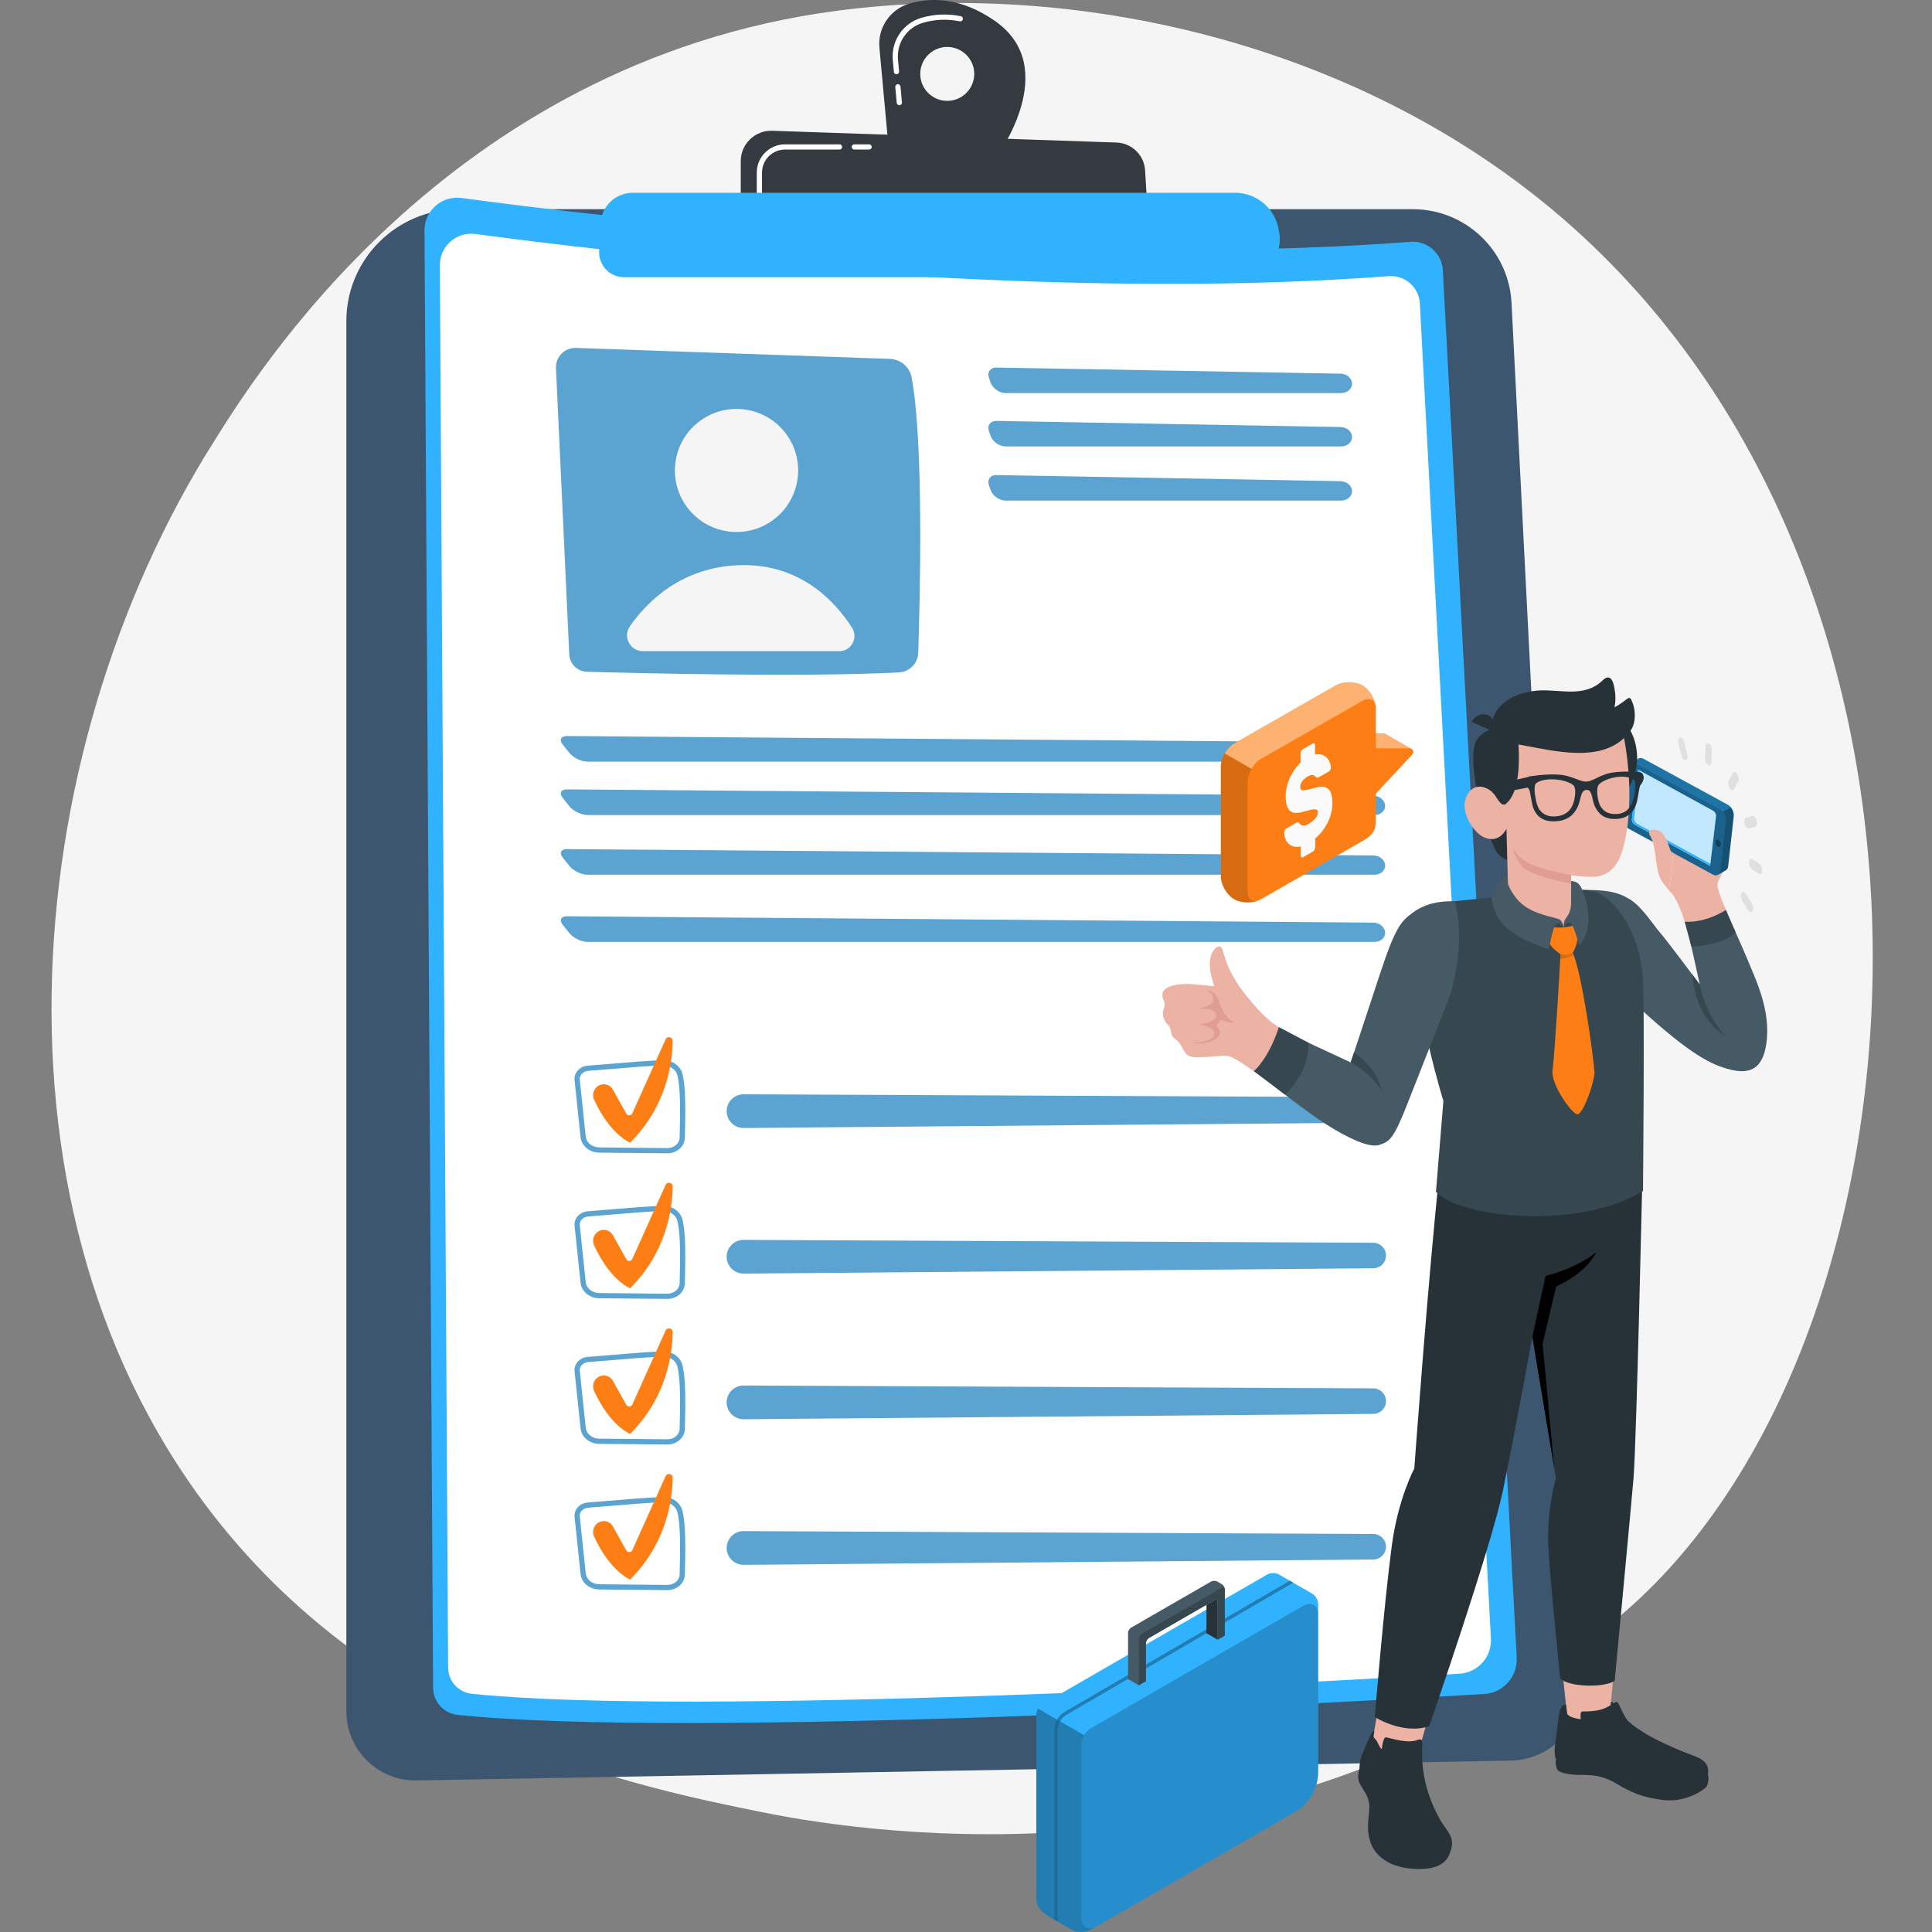 <svg width="300" height="300" viewBox="0 0 300 300" fill="none" xmlns="http://www.w3.org/2000/svg">
<rect x="0" y="0" width="300" height="300" fill="#808080" stroke="none"/>
<g clip-path="url(#clip0_2781_20451)">
<path d="M258.019 244.819C252.212 250.937 246.718 254.883 242.376 258.001C191.346 294.644 130.964 283.962 118.132 281.355C99.182 277.502 62.552 270.057 36.07 238.889C-3.996 191.734 2.242 117.443 33.32 68.401C39.004 59.43 69.033 9.643 130.064 1.659C167 -3.173 210.055 6.572 241.235 32.716C306.683 87.593 302.025 198.454 258.019 244.818V244.819Z" fill="#F5F5F5"/>
<path d="M53.779 49.88C53.779 40.272 61.581 32.484 71.203 32.484H219.378C227.553 32.484 234.294 38.88 234.709 47.031L245.647 261.512C245.973 267.891 240.943 273.271 234.547 273.387L64.719 276.469C58.71 276.579 53.779 271.744 53.779 265.743V49.88Z" fill="#3C5670"/>
<path d="M65.919 35.784C65.901 32.71 68.609 30.332 71.659 30.744C91.894 33.484 161.475 41.956 219.004 37.548C221.627 37.347 223.905 39.332 224.044 41.955L235.513 257.392C235.671 260.347 233.411 262.873 230.453 263.047C206.257 264.477 106.611 270.003 71.07 266.287C68.907 266.06 67.265 264.242 67.252 262.071L65.919 35.784Z" fill="#30B2FF"/>
<path d="M68.302 41.183C68.285 38.225 70.89 35.935 73.827 36.332C93.299 38.969 160.261 47.123 215.624 42.88C218.149 42.687 220.34 44.597 220.474 47.122L231.511 254.447C231.662 257.29 229.488 259.721 226.641 259.889C203.357 261.265 107.463 266.583 73.259 263.007C71.177 262.79 69.598 261.04 69.585 258.949L68.302 41.183Z" fill="white"/>
<path d="M86.329 57.168L88.397 101.616C88.466 103.094 89.662 104.269 91.143 104.312C99.388 104.544 125.08 105.169 139.588 104.414C141.229 104.329 142.527 103.003 142.581 101.363C142.858 93.027 143.463 68.765 141.56 58.624C141.253 56.985 139.843 55.785 138.174 55.727L89.44 54.025C87.682 53.964 86.247 55.413 86.329 57.167V57.168Z" fill="#5BA4D1"/>
<path d="M123.682 75.249C124.896 70.112 121.71 64.966 116.566 63.754C111.421 62.542 106.267 65.723 105.052 70.859C103.838 75.995 107.024 81.141 112.169 82.353C117.313 83.566 122.468 80.385 123.682 75.249Z" fill="#F5F5F5"/>
<path d="M99.834 101.112H130.324C132.193 101.112 133.313 99.052 132.307 97.479C129.718 93.433 124.299 87.489 114.915 87.757C105.87 88.016 100.51 93.384 97.814 97.235C96.67 98.869 97.837 101.112 99.834 101.112Z" fill="#F5F5F5"/>
<path d="M208.255 61.037C209.21 61.037 209.971 60.366 209.948 59.545C209.924 58.725 209.123 58.04 208.169 58.024L154.728 57.073C153.774 57.056 153.251 57.778 153.569 58.678L153.824 59.403C154.142 60.303 155.182 61.038 156.137 61.038H208.255V61.037Z" fill="#5BA4D1"/>
<path d="M154.727 65.359C153.773 65.342 153.25 66.063 153.568 66.963L153.823 67.688C154.141 68.588 155.181 69.323 156.136 69.323H208.254C209.209 69.323 209.97 68.652 209.947 67.832C209.923 67.011 209.122 66.326 208.168 66.31L154.727 65.36V65.359Z" fill="#5BA4D1"/>
<path d="M154.727 73.766C153.773 73.749 153.25 74.471 153.568 75.37L153.823 76.095C154.141 76.995 155.181 77.731 156.136 77.731H208.254C209.209 77.731 209.97 77.059 209.947 76.239C209.923 75.418 209.122 74.734 208.168 74.718L154.727 73.767V73.766Z" fill="#5BA4D1"/>
<path d="M213.445 118.272C214.4 118.272 215.137 117.6 215.083 116.78C215.029 115.959 214.203 115.283 213.248 115.276L88.05 114.291C87.095 114.283 86.8 114.887 87.396 115.633L88.419 116.916C89.014 117.661 90.281 118.272 91.236 118.272H213.446H213.445Z" fill="#5BA4D1"/>
<path d="M88.05 122.576C87.095 122.568 86.8 123.173 87.396 123.918L88.419 125.201C89.014 125.947 90.281 126.557 91.236 126.557H213.446C214.401 126.557 215.138 125.886 215.084 125.065C215.03 124.245 214.205 123.568 213.249 123.561L88.052 122.576H88.05Z" fill="#5BA4D1"/>
<path d="M88.05 131.848C87.095 131.84 86.8 132.444 87.396 133.19L88.419 134.472C89.014 135.218 90.281 135.828 91.236 135.828H213.446C214.401 135.828 215.138 135.157 215.084 134.337C215.03 133.516 214.205 132.839 213.249 132.833L88.052 131.848H88.05Z" fill="#5BA4D1"/>
<path d="M88.05 142.278C87.095 142.27 86.8 142.875 87.396 143.62L88.419 144.903C89.014 145.649 90.281 146.259 91.236 146.259H213.446C214.401 146.259 215.138 145.588 215.084 144.767C215.03 143.947 214.205 143.27 213.249 143.263L88.052 142.278H88.05Z" fill="#5BA4D1"/>
<path d="M103.642 179.083H103.613L93.047 178.982C91.537 178.967 90.291 177.931 90.148 176.57L89.219 167.718C89.165 167.199 89.326 166.685 89.673 166.272C90.062 165.81 90.652 165.519 91.29 165.475C92.18 165.414 93.435 165.307 94.762 165.195C97.557 164.957 101.035 164.662 102.992 164.637C104.412 164.631 105.616 165.469 105.951 166.704C106.501 168.735 106.453 172.582 106.348 176.679C106.315 178.01 105.103 179.083 103.642 179.083ZM91.346 166.284C90.926 166.313 90.543 166.499 90.295 166.793C90.09 167.037 89.995 167.336 90.026 167.633L90.954 176.485C91.055 177.436 91.957 178.161 93.054 178.172L103.62 178.273H103.641C104.665 178.273 105.512 177.553 105.535 176.659C105.639 172.623 105.687 168.842 105.166 166.915C104.932 166.052 104.032 165.451 103.001 165.448C101.073 165.472 97.611 165.766 94.83 166.003C93.499 166.115 92.242 166.222 91.346 166.284Z" fill="#5BA4D1"/>
<path d="M112.922 173.206C113.228 174.364 114.282 175.167 115.482 175.157L213.248 174.325C214.354 174.316 215.239 173.404 215.215 172.301C215.192 171.228 214.316 170.368 213.241 170.364L115.472 169.919C113.746 169.911 112.483 171.54 112.923 173.207L112.922 173.206Z" fill="#5BA4D1"/>
<path d="M92.933 168.586C93.718 168.126 94.727 168.401 95.171 169.194L97.255 172.924C97.463 173.297 98.009 173.273 98.185 172.884L103.354 161.393C103.612 160.82 104.467 161.014 104.458 161.643C104.405 165.157 103.472 171.838 97.847 177.43C97.847 177.43 94.747 176.227 92.251 170.754C91.89 169.964 92.184 169.026 92.934 168.586H92.933Z" fill="#FD7E14"/>
<path d="M103.642 201.694H103.613L93.047 201.593C91.537 201.578 90.291 200.542 90.148 199.181L89.219 190.329C89.165 189.81 89.326 189.296 89.673 188.882C90.062 188.42 90.652 188.13 91.29 188.086C92.18 188.025 93.435 187.918 94.762 187.806C97.557 187.568 101.035 187.272 102.992 187.248C103.005 187.248 103.02 187.248 103.034 187.248C104.423 187.248 105.619 188.093 105.951 189.314C106.501 191.346 106.453 195.192 106.348 199.29C106.315 200.621 105.103 201.694 103.642 201.694ZM91.346 188.895C90.926 188.924 90.543 189.11 90.295 189.404C90.09 189.648 89.995 189.946 90.026 190.244L90.954 199.096C91.055 200.046 91.957 200.771 93.054 200.783L103.62 200.884H103.641C104.665 200.884 105.512 200.163 105.535 199.269C105.639 195.234 105.687 191.453 105.166 189.526C104.932 188.663 104.019 188.042 103.001 188.058C101.073 188.082 97.612 188.377 94.83 188.613C93.499 188.726 92.242 188.833 91.346 188.895Z" fill="#5BA4D1"/>
<path d="M112.922 195.816C113.228 196.975 114.282 197.778 115.482 197.768L213.248 196.936C214.354 196.926 215.239 196.015 215.215 194.912C215.192 193.839 214.316 192.979 213.241 192.974L115.472 192.53C113.746 192.522 112.483 194.151 112.923 195.817L112.922 195.816Z" fill="#5BA4D1"/>
<path d="M92.933 191.196C93.718 190.736 94.727 191.01 95.171 191.803L97.255 195.534C97.463 195.907 98.009 195.883 98.185 195.493L103.354 184.003C103.612 183.43 104.467 183.624 104.458 184.252C104.405 187.766 103.472 194.448 97.847 200.039C97.847 200.039 94.747 198.836 92.251 193.364C91.89 192.573 92.184 191.636 92.934 191.196H92.933Z" fill="#FD7E14"/>
<path d="M103.642 224.304H103.613L93.047 224.203C91.537 224.189 90.291 223.151 90.148 221.79L89.219 212.939C89.165 212.419 89.326 211.905 89.673 211.492C90.062 211.03 90.652 210.739 91.29 210.695C92.18 210.634 93.435 210.528 94.762 210.415C97.557 210.177 101.035 209.882 102.992 209.858C103.005 209.858 103.02 209.858 103.034 209.858C104.423 209.858 105.619 210.702 105.951 211.924C106.501 213.956 106.453 217.802 106.348 221.9C106.315 223.23 105.103 224.304 103.642 224.304ZM91.346 211.504C90.926 211.533 90.543 211.719 90.295 212.013C90.09 212.257 89.995 212.556 90.026 212.855L90.954 221.707C91.055 222.657 91.957 223.382 93.054 223.392L103.62 223.493H103.641C104.665 223.493 105.512 222.773 105.535 221.879C105.639 217.843 105.687 214.062 105.166 212.135C104.932 211.272 104.019 210.648 103.001 210.668C101.073 210.692 97.612 210.986 94.83 211.223C93.499 211.335 92.242 211.442 91.346 211.504Z" fill="#5BA4D1"/>
<path d="M112.922 218.427C113.228 219.585 114.282 220.389 115.482 220.378L213.248 219.546C214.354 219.537 215.239 218.626 215.215 217.523C215.192 216.449 214.316 215.59 213.241 215.585L115.472 215.14C113.746 215.132 112.483 216.762 112.923 218.428L112.922 218.427Z" fill="#5BA4D1"/>
<path d="M92.933 213.806C93.718 213.347 94.727 213.621 95.171 214.414L97.255 218.144C97.463 218.518 98.009 218.494 98.185 218.104L103.354 206.614C103.612 206.04 104.467 206.234 104.458 206.863C104.405 210.377 103.472 217.058 97.847 222.65C97.847 222.65 94.747 221.447 92.251 215.975C91.89 215.184 92.184 214.246 92.934 213.806H92.933Z" fill="#FD7E14"/>
<path d="M103.642 246.914H103.613L93.047 246.813C91.537 246.799 90.291 245.762 90.148 244.401L89.219 235.549C89.165 235.03 89.326 234.516 89.673 234.102C90.062 233.641 90.652 233.35 91.29 233.306C92.18 233.245 93.435 233.138 94.762 233.026C97.557 232.788 101.035 232.493 102.992 232.468C103.005 232.468 103.02 232.468 103.034 232.468C104.423 232.468 105.619 233.313 105.951 234.535C106.501 236.566 106.453 240.412 106.348 244.51C106.315 245.841 105.103 246.914 103.642 246.914ZM91.346 234.115C90.926 234.144 90.543 234.33 90.295 234.624C90.09 234.868 89.995 235.167 90.026 235.465L90.954 244.317C91.055 245.268 91.957 245.993 93.054 246.003L103.62 246.104H103.641C104.665 246.104 105.512 245.384 105.535 244.49C105.639 240.454 105.687 236.673 105.166 234.746C104.932 233.883 104.019 233.257 103.001 233.279C101.073 233.303 97.612 233.597 94.83 233.834C93.499 233.946 92.242 234.053 91.346 234.115Z" fill="#5BA4D1"/>
<path d="M112.922 241.038C113.228 242.196 114.282 242.999 115.482 242.989L213.248 242.157C214.354 242.148 215.239 241.236 215.215 240.133C215.192 239.06 214.316 238.2 213.241 238.196L115.472 237.751C113.746 237.743 112.483 239.373 112.923 241.039L112.922 241.038Z" fill="#5BA4D1"/>
<path d="M92.933 236.417C93.718 235.957 94.727 236.232 95.171 237.025L97.255 240.755C97.463 241.128 98.009 241.104 98.185 240.715L103.354 229.224C103.612 228.651 104.467 228.845 104.458 229.474C104.405 232.988 103.472 239.669 97.847 245.261C97.847 245.261 94.747 244.058 92.251 238.585C91.89 237.795 92.184 236.857 92.934 236.417H92.933Z" fill="#FD7E14"/>
<path d="M154.48 3.24C149.128 -0.477 144.473 -0.404 141.198 0.562C138.21 1.442 136.273 4.323 136.557 7.421L137.97 22.817L154.783 24.306C154.783 24.306 164.979 10.53 154.481 3.24H154.48ZM147.087 15.662C144.773 15.662 142.895 13.787 142.895 11.476C142.895 9.165 144.773 7.291 147.087 7.291C149.402 7.291 151.279 9.165 151.279 11.476C151.279 13.787 149.402 15.662 147.087 15.662Z" fill="#343A40"/>
<path d="M139.65 16.34C139.443 16.34 139.265 16.182 139.246 15.972L139.02 13.52C138.999 13.296 139.164 13.1 139.387 13.079C139.615 13.057 139.809 13.223 139.828 13.446L140.053 15.898C140.073 16.121 139.909 16.318 139.685 16.338C139.673 16.34 139.66 16.34 139.648 16.34H139.65ZM139.209 11.535C139.002 11.535 138.825 11.377 138.805 11.167L138.633 9.306C138.363 6.354 140.223 3.607 143.056 2.771C145.062 2.18 147.13 2.096 149.2 2.52C149.419 2.565 149.561 2.778 149.515 2.998C149.47 3.216 149.257 3.356 149.036 3.313C147.097 2.916 145.162 2.996 143.285 3.548C140.822 4.275 139.206 6.665 139.44 9.232L139.611 11.094C139.631 11.316 139.467 11.513 139.244 11.534C139.231 11.535 139.218 11.535 139.206 11.535H139.209Z" fill="white"/>
<path d="M115.024 32.767V25.026C115.024 22.354 117.242 20.213 119.917 20.305L173.373 22.134C175.745 22.215 177.666 24.084 177.809 26.45L178.255 33.887L115.024 32.766V32.767Z" fill="#343A40"/>
<path d="M134.957 23.222H132.659C132.434 23.222 132.253 23.04 132.253 22.817C132.253 22.594 132.435 22.413 132.659 22.413H134.957C135.182 22.413 135.362 22.594 135.362 22.817C135.362 23.04 135.18 23.222 134.957 23.222Z" fill="white"/>
<path d="M117.917 30.336C117.693 30.336 117.512 30.155 117.512 29.932V26.8C117.512 24.38 119.484 22.413 121.907 22.413H130.359C130.583 22.413 130.764 22.594 130.764 22.817C130.764 23.04 130.582 23.222 130.359 23.222H121.907C119.93 23.222 118.324 24.827 118.324 26.799V29.93C118.324 30.154 118.142 30.335 117.919 30.335L117.917 30.336Z" fill="white"/>
<path d="M93.243 34.721C93.372 32.04 95.587 29.934 98.275 29.934L191.752 29.932C195.113 29.932 197.987 32.346 198.56 35.653L198.639 36.109C199.268 39.732 196.474 43.044 192.792 43.044H96.89C94.687 43.044 92.93 41.204 93.036 39.007L93.242 34.721H93.243Z" fill="#30B2FF"/>
<g clip-path="url(#clip1_2781_20451)">
<path d="M215.116 113.946C215.034 113.897 214.935 113.869 214.83 113.869H209.599L207.44 115.115V122.593L209.599 121.347L211.468 119.195V124.476L213.627 123.23L219.292 117.141C219.545 116.85 219.435 116.439 219.144 116.274C219.061 116.224 215.407 114.122 215.116 113.952V113.946Z" fill="#FD7E14"/>
<path opacity="0.4" d="M215.116 113.946C215.034 113.897 214.935 113.869 214.83 113.869H209.599L207.44 115.115V122.593L209.599 121.347L211.468 119.195V124.476L213.627 123.23L219.292 117.141C219.545 116.85 219.435 116.439 219.144 116.274C219.061 116.224 215.407 114.122 215.116 113.952V113.946Z" fill="white"/>
<path d="M211.462 124.476L213.622 123.23L219.287 117.141C219.606 116.773 219.342 116.197 218.853 116.197H213.622L211.462 117.443V124.476Z" fill="#FD7E14"/>
<path d="M213.644 110.021C213.644 108.698 212.715 107.089 211.567 106.43C210.418 105.771 208.561 105.771 207.413 106.43L191.643 115.45C190.495 116.109 189.566 117.718 189.566 119.041V136.049C189.566 137.372 190.495 138.981 191.643 139.64C192.791 140.299 194.649 140.299 195.797 139.64L211.759 130.482C213.622 129.423 213.644 128.352 213.644 127.029V110.021Z" fill="#FD7E14"/>
<path opacity="0.15" d="M189.571 136.049C189.571 137.372 190.5 138.981 191.648 139.64C192.687 140.233 194.297 140.293 195.445 139.81C194.467 140.178 193.725 139.623 193.725 138.437V121.429C193.725 120.77 193.956 120.035 194.335 119.387L190.187 116.993C189.813 117.641 189.577 118.377 189.577 119.035V136.044L189.571 136.049Z" fill="black"/>
<path opacity="0.4" d="M213.572 109.433C213.331 108.555 212.528 108.275 211.567 108.824L195.797 117.844C195.226 118.173 194.704 118.733 194.336 119.392L190.187 117.004C190.566 116.345 191.077 115.785 191.649 115.456L207.413 106.436C208.567 105.777 210.424 105.777 211.567 106.436C212.545 106.996 213.369 108.253 213.572 109.433Z" fill="white"/>
<path d="M204.22 117.163C204.583 117.092 204.913 117.097 205.209 117.18C205.506 117.262 205.759 117.405 205.968 117.597C206.177 117.795 206.341 118.031 206.462 118.305C206.583 118.585 206.649 118.882 206.655 119.2C206.655 119.31 206.627 119.425 206.578 119.535C206.523 119.645 206.468 119.722 206.402 119.76L204.814 120.677C204.698 120.743 204.611 120.77 204.539 120.759C204.473 120.748 204.402 120.715 204.325 120.655C204.303 120.633 204.264 120.595 204.209 120.534C204.155 120.479 204.083 120.43 203.984 120.391C203.885 120.353 203.764 120.342 203.622 120.359C203.479 120.375 203.297 120.441 203.089 120.562C202.935 120.65 202.786 120.748 202.649 120.864C202.506 120.973 202.385 121.1 202.275 121.226C202.165 121.358 202.078 121.506 202.006 121.671C201.94 121.835 201.902 122.011 201.902 122.198C201.902 122.384 201.94 122.516 202.017 122.599C202.094 122.681 202.22 122.719 202.402 122.719C202.583 122.719 202.825 122.686 203.122 122.609C203.418 122.538 203.792 122.439 204.237 122.319C204.682 122.198 205.067 122.148 205.402 122.17C205.731 122.192 206.006 122.297 206.232 122.483C206.451 122.67 206.622 122.95 206.726 123.312C206.836 123.68 206.891 124.152 206.891 124.734C206.891 125.256 206.825 125.772 206.699 126.282C206.567 126.793 206.385 127.282 206.155 127.754C205.918 128.226 205.638 128.665 205.308 129.082C204.979 129.5 204.616 129.867 204.22 130.197V131.52C204.22 131.657 204.187 131.794 204.122 131.932C204.056 132.069 203.979 132.162 203.891 132.212L202.303 133.129C202.215 133.178 202.138 133.178 202.072 133.112C202.006 133.052 201.973 132.947 201.973 132.816V131.438C201.583 131.525 201.237 131.531 200.924 131.454C200.61 131.383 200.347 131.245 200.121 131.048C199.902 130.85 199.726 130.603 199.605 130.29C199.484 129.983 199.418 129.637 199.413 129.258C199.413 129.148 199.44 129.033 199.49 128.923C199.539 128.813 199.599 128.736 199.665 128.698L201.253 127.781C201.369 127.715 201.457 127.688 201.517 127.693C201.583 127.699 201.649 127.726 201.709 127.776C201.742 127.809 201.792 127.858 201.852 127.935C201.918 128.012 202.006 128.072 202.11 128.127C202.22 128.182 202.358 128.204 202.523 128.198C202.687 128.187 202.891 128.116 203.133 127.973C203.561 127.726 203.918 127.452 204.204 127.139C204.49 126.831 204.633 126.491 204.633 126.118C204.633 125.931 204.578 125.805 204.473 125.744C204.369 125.678 204.209 125.656 204.001 125.673C203.792 125.689 203.523 125.739 203.193 125.832C202.869 125.92 202.479 126.019 202.039 126.129C201.209 126.337 200.599 126.227 200.215 125.81C199.83 125.393 199.638 124.652 199.638 123.581C199.638 123.148 199.693 122.697 199.797 122.231C199.902 121.764 200.055 121.308 200.253 120.858C200.451 120.408 200.693 119.98 200.979 119.562C201.264 119.151 201.588 118.766 201.951 118.421V117.043C201.951 116.905 201.984 116.768 202.05 116.631C202.116 116.494 202.193 116.4 202.281 116.351L203.869 115.434C203.957 115.385 204.034 115.39 204.1 115.45C204.166 115.511 204.198 115.61 204.198 115.747V117.141L204.22 117.163Z" fill="#FAFAFA"/>
<path d="M160.922 266.241V294.834C160.922 296.217 161.905 297.019 163.103 297.727L166.114 299.468C166.944 299.951 167.411 300.11 168.466 299.929C168.928 299.852 169.702 299.478 170.071 299.27C170.098 299.264 170.115 299.253 170.131 299.237L170.296 299.144L201.055 281.4C203.302 280.104 204.687 277.705 204.687 275.113V249.079C204.687 248.486 204.27 247.762 203.753 247.46L198.615 244.501C198.104 244.199 197.264 244.199 196.753 244.501L161.861 264.633C161.598 264.776 161.367 265.039 161.197 265.325C161.026 265.616 160.922 265.95 160.922 266.241Z" fill="#30B2FF"/>
<g style="mix-blend-mode:multiply" opacity="0.3">
<path d="M160.922 266.241V294.834C160.922 296.217 161.905 297.019 163.103 297.727L166.114 299.468C166.944 299.951 167.411 300.11 168.466 299.929C168.928 299.852 169.702 299.478 170.071 299.27V299.259C168.873 299.819 167.928 299.198 167.928 297.777V270.837C167.928 270.386 168.081 269.887 168.34 269.442L161.197 265.319C161.026 265.61 160.922 265.945 160.922 266.236V266.241Z" fill="black"/>
</g>
<g style="mix-blend-mode:multiply" opacity="0.2">
<path d="M167.927 270.837C167.927 269.942 168.565 268.838 169.34 268.394L202.319 249.37C203.621 248.618 204.687 249.233 204.687 250.737V275.113C204.687 277.705 203.302 280.104 201.055 281.4L170.29 299.149C168.988 299.901 167.922 299.286 167.922 297.782V270.842L167.927 270.837Z" fill="black"/>
</g>
<path d="M200.28 245.461L165.323 265.824C164.323 266.406 163.702 267.488 163.702 268.646V298.073L164.235 298.38V268.646C164.235 267.68 164.757 266.774 165.592 266.285L200.808 245.769L200.275 245.461H200.28Z" fill="#30B2FF"/>
<g style="mix-blend-mode:multiply" opacity="0.4">
<path d="M164.136 267.021C163.856 267.51 163.702 268.07 163.702 268.646V298.073L164.235 298.381V268.646C164.235 268.163 164.367 267.696 164.598 267.285L164.136 267.016V267.021Z" fill="black"/>
</g>
<g style="mix-blend-mode:multiply" opacity="0.3">
<path d="M164.598 267.285C164.834 266.878 165.175 266.527 165.592 266.28L200.808 245.763L200.275 245.456L165.318 265.819C164.818 266.11 164.411 266.527 164.131 267.016" fill="black"/>
</g>
<path d="M187.34 249.184V253.609L189.071 254.608V248.728C189.071 248.426 188.862 248.305 188.599 248.453L187.34 249.178V249.184Z" fill="#263238"/>
<path d="M175.164 253.559V260.729L176.818 261.685L177.933 261.042V255.162C177.933 254.86 178.148 254.493 178.406 254.339L186.846 249.469L188.599 248.459C188.862 248.311 189.071 248.432 189.071 248.734V254.613L190.187 253.971V246.806C190.187 246.774 190.187 246.746 190.181 246.713C190.148 246.433 189.95 246.12 189.714 245.983L189.011 245.577C188.752 245.428 188.324 245.428 188.06 245.577L175.637 252.741C175.373 252.895 175.164 253.263 175.164 253.565V253.559Z" fill="#455A64"/>
<path d="M176.818 254.52V261.69L177.933 261.048V255.168C177.933 254.866 178.148 254.498 178.406 254.344L186.846 249.475L188.598 248.465C188.862 248.316 189.071 248.437 189.071 248.739V254.619L190.186 253.977V246.812C190.186 246.779 190.186 246.752 190.181 246.719C190.137 246.488 189.945 246.406 189.714 246.537L177.29 253.702C177.032 253.856 176.818 254.224 176.818 254.526V254.52Z" fill="#37474F"/>
<path d="M259.837 132.382C260.398 132.069 260.832 128.303 260.381 125.58C259.936 122.856 261.178 122.258 261.727 123.131C262.282 124.004 262.387 124.74 262.387 124.74C262.387 124.74 264.31 125.201 265.694 126.771C267.085 128.341 268.717 130.246 268.013 134.221C267.876 134.99 267.101 136.011 266.711 137.131C266.107 138.871 274.217 152.662 274.217 160.315C274.217 167.969 269.513 166.783 264.87 164.356C259.535 161.567 251.238 152.739 251.238 152.739L247.26 138.361C252.689 138.756 253.326 139.601 256.634 143.746C260.365 148.418 264.222 153.436 264.222 153.436C262.821 147.924 261.414 140.183 259.145 138.273" fill="#ECB3A5"/>
<path d="M246.194 138.185C249.326 138.212 251.079 138.437 253.013 139.601C254.947 140.771 256.557 143.417 257.788 144.839C259.018 146.261 263.947 152.887 263.947 152.887L262.42 145.997L269.222 144.125C269.222 144.125 271.272 148.687 272.601 152.003C273.926 155.319 274.827 158.85 274.222 162.385C273.612 165.921 271.75 166.827 268.75 166.102C265.749 165.383 262.431 163.675 254.947 156.862C247.463 150.043 246.666 149.258 246.666 149.258L246.194 138.185Z" fill="#455A64"/>
<path d="M261.601 143.126L262.629 146.964C262.629 146.964 264.024 147.04 266.464 146.371C268.904 145.701 269.502 144.756 269.502 144.756L268.002 141.292C268.002 141.292 265.03 143.324 261.607 143.126H261.601Z" fill="#37474F"/>
<path d="M263.947 152.887C264.782 156.917 266.837 159.931 268.096 161.013C268.096 161.013 263.332 158.635 262.799 151.35L263.947 152.887Z" fill="#37474F"/>
<path d="M268.299 124.959L255.205 117.828C254.897 117.663 254.606 117.657 254.386 117.795C254.194 117.91 253.419 118.355 253.21 118.464C252.996 118.574 252.842 118.805 252.809 119.134L251.947 126.908C251.875 127.561 252.282 128.347 252.859 128.66L265.953 135.791C266.238 135.945 266.513 135.956 266.722 135.852C266.942 135.742 267.777 135.264 267.997 135.127C268.183 135.006 268.315 134.786 268.348 134.485C268.563 132.536 268.991 128.665 269.211 126.716C269.282 126.063 268.876 125.278 268.299 124.965V124.959Z" fill="#30B2FF"/>
<path opacity="0.35" d="M267.079 125.651L253.985 118.525C253.667 118.349 253.364 118.355 253.145 118.508C253.161 118.492 253.188 118.481 253.21 118.464C253.425 118.355 254.194 117.91 254.392 117.8C254.606 117.663 254.903 117.668 255.205 117.833L268.299 124.965C268.475 125.064 268.634 125.212 268.766 125.376L267.557 126.057C267.557 126.057 267.59 126.096 267.601 126.118C267.458 125.92 267.277 125.761 267.085 125.651H267.079Z" fill="black"/>
<path opacity="0.45" d="M252.864 128.66L265.958 135.791C266.535 136.104 267.062 135.83 267.134 135.176C267.348 133.227 267.777 129.357 267.996 127.408C268.068 126.754 267.661 125.969 267.084 125.656L253.991 118.525C253.414 118.212 252.886 118.486 252.815 119.14L251.952 126.914C251.881 127.567 252.287 128.352 252.864 128.665V128.66Z" fill="black"/>
<path opacity="0.35" d="M266.848 130.427C267.09 130.57 267.255 130.916 267.222 131.196C267.189 131.476 266.969 131.597 266.727 131.459C266.486 131.322 266.321 130.976 266.354 130.691C266.387 130.405 266.607 130.285 266.848 130.427Z" fill="black"/>
<path d="M253.826 128.045C253.584 127.913 253.37 127.507 253.403 127.232L254.32 119.491L266.041 125.909C266.282 126.041 266.497 126.452 266.464 126.721L265.546 134.452L253.826 128.045Z" fill="#30B2FF"/>
<path opacity="0.7" d="M253.826 128.045C253.584 127.913 253.37 127.507 253.403 127.232L254.32 119.491L266.041 125.909C266.282 126.041 266.497 126.452 266.464 126.721L265.546 134.452L253.826 128.045Z" fill="white"/>
<path d="M265.585 134.133L265.546 134.457L253.826 128.045C253.59 127.913 253.375 127.501 253.403 127.232L254.32 119.497L254.606 119.656L253.727 127.073C253.699 127.342 253.914 127.754 254.15 127.885L265.585 134.133Z" fill="#30B2FF"/>
<path opacity="0.55" d="M269.211 126.711C268.997 128.66 268.563 132.536 268.348 134.485C268.315 134.786 268.183 135.012 267.991 135.127C267.777 135.264 266.936 135.742 266.722 135.852C266.705 135.863 266.689 135.868 266.672 135.868C266.914 135.769 267.09 135.528 267.128 135.171C267.343 133.222 267.771 129.351 267.986 127.402C268.041 126.947 267.854 126.431 267.546 126.052L268.76 125.365C269.068 125.744 269.249 126.255 269.205 126.705L269.211 126.711Z" fill="black"/>
<path d="M259.612 132.371C259.194 131.976 259.095 130.762 258.397 129.681C257.595 128.429 255.595 128.649 256.167 129.659C256.738 130.663 256.903 131.569 257.227 134.095C257.557 136.631 258.123 136.845 259.139 138.267L259.826 132.497L259.601 132.376L259.612 132.371Z" fill="#ECB3A5"/>
<path d="M265.238 118.772C264.964 118.596 264.76 118.108 264.782 117.679L264.859 115.95C264.881 115.522 265.118 115.313 265.387 115.483C265.662 115.659 265.865 116.148 265.843 116.576L265.766 118.305C265.744 118.733 265.508 118.942 265.238 118.772Z" fill="#E0E0E0"/>
<path d="M261.519 117.987C261.348 117.877 261.189 117.63 261.107 117.322L260.628 115.472C260.508 115.011 260.612 114.588 260.859 114.522C261.107 114.457 261.403 114.775 261.519 115.236L261.997 117.086C262.118 117.548 262.013 117.97 261.766 118.036C261.683 118.058 261.601 118.036 261.513 117.987H261.519Z" fill="#E0E0E0"/>
<path d="M271.695 141.589C271.612 141.534 271.53 141.446 271.453 141.325L270.541 139.854C270.316 139.486 270.255 138.959 270.409 138.673C270.563 138.388 270.871 138.454 271.096 138.816L272.008 140.288C272.233 140.655 272.294 141.182 272.14 141.468C272.035 141.66 271.865 141.693 271.695 141.583V141.589Z" fill="#E0E0E0"/>
<path d="M273.118 135.67L272.025 134.973C271.75 134.797 271.547 134.309 271.569 133.881C271.59 133.452 271.827 133.244 272.096 133.414L273.189 134.111C273.464 134.287 273.667 134.775 273.646 135.204C273.624 135.632 273.387 135.841 273.118 135.67Z" fill="#E0E0E0"/>
<path d="M271.305 128.583C271.134 128.473 270.975 128.226 270.893 127.918C270.772 127.457 270.876 127.034 271.123 126.969L272.112 126.71C272.36 126.645 272.656 126.969 272.772 127.424C272.893 127.885 272.788 128.308 272.541 128.374L271.552 128.632C271.47 128.654 271.387 128.632 271.299 128.577L271.305 128.583Z" fill="#E0E0E0"/>
<path d="M268.821 122.648C268.739 122.593 268.656 122.505 268.579 122.384C268.354 122.016 268.294 121.489 268.448 121.204L269.063 120.057C269.217 119.771 269.525 119.837 269.75 120.205C269.975 120.573 270.036 121.1 269.882 121.385L269.266 122.533C269.162 122.725 268.992 122.758 268.821 122.648Z" fill="#E0E0E0"/>
<path d="M225.309 287.131C225.105 287.938 224.677 290.222 220.429 290.222C216.182 290.222 213.742 288.482 212.907 286.324C212.072 284.167 212.55 282.569 212.627 280.686C212.704 278.803 211.303 277.606 210.995 276.59C210.539 275.091 211.792 273.033 211.792 273.033L225.314 287.137L225.309 287.131Z" fill="#263238"/>
<path d="M265.156 275.415C265.315 275.531 265.409 276.854 264.958 277.458C264.651 277.875 261.799 279.939 258.282 279.511C254.766 279.083 253.051 278.166 251.04 276.986C248.985 275.772 247.568 275.597 245.474 275.608C243.447 275.613 241.952 275.218 241.776 274.696C241.474 273.774 241.452 273.186 241.897 273.197L265.156 275.421V275.415Z" fill="#263238"/>
<path d="M213.204 269.942C213.204 273.812 220.622 274.52 220.435 271.402L223.017 262.354L214.632 261.465L213.198 269.936L213.204 269.942Z" fill="#ECB3A5"/>
<path d="M225.27 285.199C224.995 284.463 224.056 283.332 223.666 282.646C221.638 279.083 220.594 275.119 220.852 270.996C220.869 270.771 220.896 270.332 220.693 270.167C220.479 269.991 220.237 270.161 219.984 270.227C219.984 270.227 219.979 270.216 219.973 270.216C219.973 270.216 219.973 270.227 219.973 270.233C219.655 270.321 219.226 270.408 218.633 270.392C217.133 270.353 215.545 269.777 215.171 269.777C214.88 269.777 214.671 270.65 214.561 271.616C214.083 271.21 214.001 270.529 213.583 270.079C213.358 269.837 213.248 269.815 213.297 269.475C213.33 269.255 213.374 269.052 213.407 268.833C213.044 268.668 212.522 270.079 212.061 271.144C211.522 272.379 210.874 273.763 211.198 275.141C211.38 275.904 211.759 276.607 212.099 277.315C212.682 278.539 213.16 279.857 213.105 281.207C213.083 281.8 212.957 282.388 212.957 282.981C212.968 285.05 214.138 286.835 216.012 287.713C218.446 288.855 222.281 289.256 224.77 287.79C225.638 287.274 225.556 285.929 225.281 285.193L225.27 285.199Z" fill="#263238"/>
<path d="M243.375 266.785C245.474 268.289 247.408 268.476 249.875 267.241L251.117 254.042H242.045L243.375 266.785Z" fill="#ECB3A5"/>
<path d="M223.512 182.182C221.836 197.538 219.611 228.036 219.611 228.036C219.611 228.036 217.094 232.653 216.111 240.065C214.896 249.211 213.473 266.615 213.473 266.615C213.473 266.615 217.759 269.398 221.918 268.053C221.918 268.053 231.446 240.581 233.347 231.571C235.007 223.71 237.941 207.569 237.941 207.569L241.617 229.54C241.617 229.54 240.172 234.102 240.43 240.246C240.606 244.479 242.276 260.652 242.276 260.652C243.656 261.954 248.958 262.129 250.727 261.004C250.727 261.004 253.271 234.069 253.645 229.628C254.134 223.781 255.041 181.831 255.041 181.831L223.512 182.177V182.182Z" fill="#263238"/>
<path d="M237.946 207.569L239.996 198.12C239.996 198.12 244.578 197.077 247.853 194.453C247.853 194.453 246.655 197.467 241.633 199.773L239.54 208.623L241.342 228.036L237.946 207.569Z" fill="black"/>
<path d="M263.354 272.775C259.881 271.479 256.502 269.958 254.365 268.459C253.766 268.037 253.304 267.685 252.919 267.35C252.035 266.467 251.496 264.534 251.112 264.314C250.985 264.243 250.809 264.331 250.557 264.485C250.414 264.331 250.282 264.243 250.15 264.243L250.101 264.776C249.568 265.105 248.809 265.506 247.721 265.643C245.595 265.912 245.507 265.489 245.441 266.181C245.425 266.351 245.425 266.626 245.452 266.955C244.32 266.812 243.414 266.478 243.348 266.055L243.161 264.693C242.034 264.633 242.034 266.648 241.749 268.915C241.518 270.754 241.128 272.094 241.683 273.417C243.436 274.839 246.419 274.367 248.139 274.581C250.568 274.888 251.766 276.634 255.167 277.666C260.65 279.335 263.991 277.051 264.969 276.069C265.596 274.844 265.233 273.483 263.343 272.775H263.354Z" fill="#263238"/>
<path d="M236.568 138.728C232.271 139.382 227.364 139.722 224.353 140.134C221.067 140.584 219.891 143.263 219.891 148.891C219.891 157.164 224.128 170.966 224.128 170.966L222.974 185.07C226.825 189.188 245.282 190.989 255.123 184.955C255.123 184.955 255.387 156.89 255.123 152.163C254.656 143.834 249.843 138.514 246.766 138.278C246.766 138.278 243.952 137.614 236.568 138.734V138.728Z" fill="#37474F"/>
<path d="M242.309 148.166C242.238 150.104 241.397 163.966 241.079 166.179C240.76 168.391 244.178 173.085 244.952 173.031C245.727 172.976 247.26 169.144 247.601 166.684C247.408 163.648 245.628 151.196 244.221 147.935L242.309 148.166Z" fill="#FD7E14"/>
<path opacity="0.15" d="M244.331 148.199C244.298 148.105 244.26 148.018 244.227 147.935L242.315 148.166C242.309 148.325 242.298 148.578 242.282 148.891C243.062 148.891 244.068 148.479 244.331 148.199Z" fill="black"/>
<path d="M241.331 143.993C242.881 144.175 244.205 143.741 244.205 143.741C244.205 143.741 244.733 144.817 244.952 145.844C244.952 145.844 244.848 146.859 244.222 147.935C244.222 147.935 243.491 148.484 242.309 148.166C242.309 148.166 241.057 147.293 240.645 146.601C240.798 145.866 241.112 144.284 241.331 143.993Z" fill="#FD7E14"/>
<path d="M232.413 113.013C232.413 113.013 230.062 113.342 229.193 115.115C228.441 116.658 228.715 120.38 229.715 124.438C230.716 128.495 231.661 130.938 232.249 132.063C232.836 133.183 234.045 133.502 234.045 133.502L233.93 128.687L233.754 125.333C233.754 125.333 235.908 122.39 236.144 119.985C236.446 116.883 235.798 115.615 235.798 115.615L232.413 113.018V113.013Z" fill="#263238"/>
<path d="M231.858 113.6L228.54 112.085C229.012 111.097 230.133 110.636 231.051 111.058C231.968 111.481 232.325 112.617 231.858 113.606V113.6Z" fill="#263238"/>
<path d="M236.215 117.668C236.232 122.631 240.27 126.645 245.243 126.628C250.21 126.612 254.227 122.577 254.211 117.608C254.194 112.645 250.155 108.632 245.183 108.648C240.216 108.665 236.199 112.7 236.215 117.668Z" fill="#263238"/>
<path d="M233.88 124.789C233.073 125.492 232.413 123.675 231.732 122.966C231.05 122.258 228.831 121.297 227.732 123.625C226.611 126.002 228.748 129.231 230.408 129.999C232.836 131.125 233.93 128.676 233.93 128.676L234.188 138.8C236.748 143.406 241.996 141.88 242.798 143.988C243.276 142.121 245.743 141.221 243.98 139.201L243.958 135.901C243.958 135.901 246.683 136.307 248.013 136.093C250.221 135.742 251.381 134.078 252.04 131.685C253.106 127.836 253.535 121.374 252.051 113.908C249.573 111.992 240.99 112.31 235.792 115.604C236.172 122.225 234.688 124.086 233.875 124.789H233.88Z" fill="#ECB3A5"/>
<path d="M254.694 119.914C254.54 119.897 254.375 119.886 254.205 119.87C252.628 119.755 250.567 119.788 249.326 120.216C247.771 120.759 247.221 121.319 246.358 121.358C245.435 121.391 244.853 120.869 243.188 120.452C241.864 120.122 239.66 120.254 237.974 120.49C237.792 120.518 237.616 120.545 237.452 120.573C237.16 120.622 236.853 121.023 236.875 121.478C236.897 121.934 237.232 122.28 237.375 122.483C237.441 122.571 237.501 122.703 237.545 122.889C237.726 123.592 237.836 124.954 238.188 125.695C238.325 125.991 238.529 126.359 238.858 126.689C238.963 126.793 239.078 126.886 239.199 126.974C239.265 127.018 239.325 127.062 239.397 127.1C239.567 127.205 239.765 127.292 239.985 127.364C240.018 127.375 240.051 127.386 240.084 127.391C240.133 127.402 240.188 127.419 240.237 127.43C240.292 127.441 240.342 127.452 240.402 127.463C240.562 127.496 240.737 127.518 240.919 127.523C240.99 127.529 241.062 127.534 241.139 127.534C241.226 127.534 241.32 127.534 241.413 127.534C243.556 127.463 244.452 126.387 244.979 125.294C245.512 124.202 245.369 122.692 246.358 122.653C246.391 122.653 246.424 122.653 246.452 122.653C246.479 122.653 246.512 122.659 246.54 122.664C247.271 122.813 247.183 124.202 247.644 125.19C247.82 125.569 248.045 125.942 248.348 126.255C248.403 126.31 248.457 126.365 248.512 126.42C248.54 126.447 248.573 126.469 248.6 126.496C248.633 126.524 248.661 126.546 248.694 126.568C248.721 126.59 248.749 126.612 248.782 126.628C248.831 126.661 248.853 126.678 248.875 126.689C248.897 126.705 248.925 126.722 248.946 126.732C248.963 126.743 248.979 126.754 248.996 126.765C249.243 126.903 249.523 127.012 249.848 127.084C249.875 127.084 249.897 127.095 249.925 127.1C250.232 127.161 250.578 127.183 250.969 127.166C252.974 127.078 253.666 125.854 253.991 125.085C254.315 124.317 254.436 122.95 254.601 122.231C254.634 122.071 254.705 121.945 254.782 121.852C254.925 121.671 255.21 121.242 255.232 120.792C255.254 120.337 254.963 119.936 254.694 119.908V119.914ZM244.419 124.311C244.325 124.729 244.133 125.327 243.677 125.832C243.216 126.343 242.49 126.749 241.342 126.776C240.182 126.804 239.501 126.332 239.095 125.772C239.067 125.739 239.045 125.7 239.023 125.667C239.001 125.634 238.979 125.596 238.957 125.563C238.935 125.53 238.919 125.497 238.902 125.464C238.886 125.437 238.869 125.404 238.858 125.376C238.847 125.354 238.836 125.327 238.825 125.305C238.814 125.283 238.803 125.261 238.798 125.239C238.781 125.206 238.765 125.168 238.754 125.135C238.71 125.025 238.671 124.926 238.644 124.822C238.644 124.822 238.644 124.822 238.644 124.816C238.622 124.751 238.605 124.69 238.589 124.63C238.562 124.52 238.534 124.421 238.518 124.328C238.518 124.306 238.507 124.289 238.507 124.273C238.507 124.256 238.496 124.235 238.496 124.218C238.331 123.477 238.133 122.006 238.496 121.66C238.853 121.325 239.836 120.929 241.43 121.028C241.485 121.028 241.54 121.028 241.6 121.039C241.847 121.061 242.089 121.094 242.331 121.138C242.424 121.155 242.523 121.177 242.611 121.198C242.864 121.259 243.1 121.325 243.32 121.407C243.397 121.435 243.468 121.462 243.54 121.489C243.622 121.522 243.699 121.561 243.776 121.594C243.792 121.599 243.809 121.61 243.825 121.616C243.853 121.632 243.886 121.643 243.913 121.66C244.133 121.78 244.303 121.907 244.391 122.033C244.71 122.483 244.617 123.455 244.435 124.3L244.419 124.311ZM253.721 123.636C253.601 124.224 253.337 125.497 252.216 126.096C251.897 126.266 251.507 126.381 251.029 126.403C249.765 126.474 249.051 125.969 248.644 125.371C248.644 125.371 248.644 125.365 248.639 125.36C248.622 125.338 248.606 125.316 248.595 125.294C248.578 125.267 248.562 125.239 248.545 125.217C248.54 125.206 248.529 125.19 248.523 125.179C248.501 125.14 248.479 125.102 248.463 125.064C248.441 125.02 248.419 124.976 248.397 124.926C248.386 124.904 248.375 124.882 248.37 124.86C248.364 124.849 248.359 124.833 248.353 124.822C248.348 124.805 248.337 124.784 248.331 124.767C248.331 124.751 248.32 124.74 248.315 124.723C248.243 124.525 248.194 124.333 248.161 124.169C247.996 123.34 247.908 122.373 248.21 121.901C248.512 121.429 249.688 120.88 250.82 120.693C251.078 120.649 251.326 120.622 251.551 120.611C251.578 120.611 251.611 120.611 251.639 120.611C251.672 120.611 251.699 120.611 251.732 120.611C251.82 120.611 251.903 120.611 251.985 120.611C252.018 120.611 252.045 120.611 252.078 120.611C252.122 120.611 252.161 120.611 252.199 120.617C252.265 120.617 252.337 120.628 252.397 120.633C252.529 120.644 252.65 120.666 252.765 120.688C252.793 120.693 252.826 120.699 252.853 120.704C252.859 120.704 252.87 120.704 252.875 120.704C252.892 120.704 252.914 120.71 252.936 120.721C252.963 120.726 252.996 120.737 253.024 120.743C253.062 120.754 253.095 120.765 253.128 120.776C253.188 120.798 253.249 120.82 253.304 120.842C253.315 120.842 253.326 120.847 253.337 120.853C253.513 120.924 253.639 121.006 253.732 121.089C254.073 121.407 253.886 122.889 253.732 123.647L253.721 123.636Z" fill="#263238"/>
<path d="M253.293 108.626C253.227 108.5 253.112 108.379 252.969 108.379C252.859 108.379 252.754 108.445 252.666 108.511C252.342 108.747 251.617 109.351 250.699 109.834C250.881 108.95 250.892 108.033 250.732 107.149C250.633 106.606 250.48 105.343 249.804 105.211C249.403 105.129 249.051 105.464 248.754 105.744C246.051 108.269 242.523 107.1 239.265 107.204C236.54 107.292 233.254 108.401 232.023 111.047C231.462 112.255 231.364 113.534 232.473 114.369C233.424 115.082 234.638 115.406 235.792 115.604C241.221 116.548 248.996 118.777 253.007 113.721C253.595 112.974 253.853 112.134 253.848 111.069C253.842 110.087 253.639 109.367 253.304 108.654C253.304 108.643 253.293 108.632 253.287 108.621L253.293 108.626Z" fill="#263238"/>
<path d="M243.957 135.901C243.957 135.901 239.018 134.924 237.287 134.012C236.127 133.403 235.177 132.343 234.891 131.663C234.891 131.663 235.221 133.123 236.254 134.441C237.523 136.049 243.957 137.213 243.957 137.213V135.901Z" fill="#DF9D94"/>
<path d="M237.562 120.595L230.331 122.22C230.331 122.22 231.204 122.368 231.995 123.29L237.567 122.236V120.595H237.562Z" fill="#263238"/>
<path d="M234.111 135.967C233.485 136.016 233.205 136.11 232.694 137.125C232.111 138.289 231.611 139.349 231.611 139.349C231.611 139.349 231.611 141.699 233.732 143.851C235.831 145.981 240.485 147.419 240.485 147.419C240.485 147.419 240.875 145.273 241.172 144.383C241.82 142.451 242.799 143.988 242.799 143.988C242.799 143.988 242.683 143.214 242.266 142.846C241.853 142.478 239.189 142.248 237.062 140.913C234.936 139.579 234.144 137.219 234.144 137.219L234.111 135.972V135.967Z" fill="#455A64"/>
<path d="M242.798 143.993C242.798 142.851 243.128 142.632 243.364 142.286C243.963 141.402 243.958 140.595 243.963 139.7C243.969 138.805 243.963 136.796 243.963 136.796C244.689 136.889 245.216 137.01 245.667 138.135C246.117 139.261 246.941 141.545 246.568 143.785C246.194 146.019 245.232 146.766 245.232 146.766C245.232 146.766 244.678 144.877 244.331 143.999C243.985 143.126 243.32 142.895 242.798 143.993Z" fill="#455A64"/>
<path d="M224.798 140.073C224.798 140.073 218.512 140.073 216.215 146.766C214.973 150.395 211.896 159.657 210.033 165.388C206.775 163.813 198.885 160.002 197.308 158.613C195.39 157.005 194.038 155.221 193.291 154.304C192.335 153.129 191.78 152.146 191.362 151.4C190.368 149.621 190.055 148.138 189.818 147.441C189.401 146.228 187.84 147.507 187.862 149.676C187.879 151.257 188.296 152.261 188.549 153.145C187.769 153.074 185.489 152.838 185.137 152.81C183.906 152.712 180.137 152.778 180.516 154.77C180.598 155.215 180.901 155.627 180.862 156.083C180.84 156.297 180.747 156.5 180.681 156.708C180.428 157.488 180.648 158.399 181.225 158.976C181.505 159.261 181.681 159.508 181.774 159.904C181.862 160.277 181.895 160.683 182.131 161.002C182.318 161.254 182.609 161.413 182.84 161.622C183.142 161.897 183.346 162.259 183.538 162.621C183.73 162.984 183.923 163.351 184.203 163.642C184.879 164.34 185.956 164.158 186.835 164.148C188 164.137 189.483 163.857 190.747 163.983C193.06 164.521 201.5 171.971 208.726 175.891C211.198 177.236 213.22 177.9 214.792 177.077H214.775C216.1 176.555 216.748 175.106 217.594 173.036C219.512 168.188 224.473 155.248 224.473 155.248C226.369 149.868 226.215 142.692 224.803 140.084L224.798 140.073Z" fill="#ECB3A5"/>
<path d="M187.274 153.81C188.439 153.793 188.967 154.392 189.445 155.918C189.731 156.824 190.549 158.394 191.753 158.734C191.753 158.734 190.917 158.926 190.297 158.608C189.676 158.29 189.533 158.279 189.368 158.63C189.203 158.987 188.824 159.245 188.824 159.245C188.824 159.245 189.604 159.668 189.395 160.601C189.187 161.534 187.082 162.259 185.06 161.94C185.06 161.94 188.154 161.875 188.505 160.771C188.857 159.662 187 159.042 185.791 159.113C185.791 159.113 188.714 158.855 188.829 157.828C188.945 156.802 187.604 156.505 185.873 156.632C185.873 156.632 188.247 156.291 188.373 155.402C188.527 154.32 187.676 154.013 187.274 153.81Z" fill="#DF9D94"/>
<path d="M225.875 139.947C223.507 139.898 221.353 140.282 219.468 141.649C217.583 143.016 216.721 143.807 214.243 151.35C211.764 158.894 209.737 164.971 209.737 164.971L200.704 160.766C200.066 163.461 198.77 165.844 197.011 168.018C197.011 168.018 202.962 172.723 206.045 174.661C209.127 176.599 212.572 178.317 214.188 177.779C215.803 177.241 216.397 176.863 218.55 171.378C220.704 165.888 225.177 154.534 225.177 154.534C225.177 154.534 227.76 146.563 225.875 139.947Z" fill="#455A64"/>
<path d="M203.182 161.919L198.583 159.486C198.583 159.486 197.297 163.884 194.698 166.333L199.528 169.962C199.528 169.962 203.275 166.81 203.182 161.913V161.919Z" fill="#37474F"/>
<path d="M209.737 164.971C213.215 166.915 214.534 169.396 214.534 169.396C214.534 169.396 214.034 165.888 210.242 163.456L209.737 164.966V164.971Z" fill="#37474F"/>
</g>
</g>
<defs>
<clipPath id="clip0_2781_20451">
<rect width="283.442" height="300" fill="white" transform="translate(8)"/>
</clipPath>
<clipPath id="clip1_2781_20451">
<rect width="113.487" height="194.805" fill="white" transform="translate(160.922 105.195)"/>
</clipPath>
</defs>
</svg>
